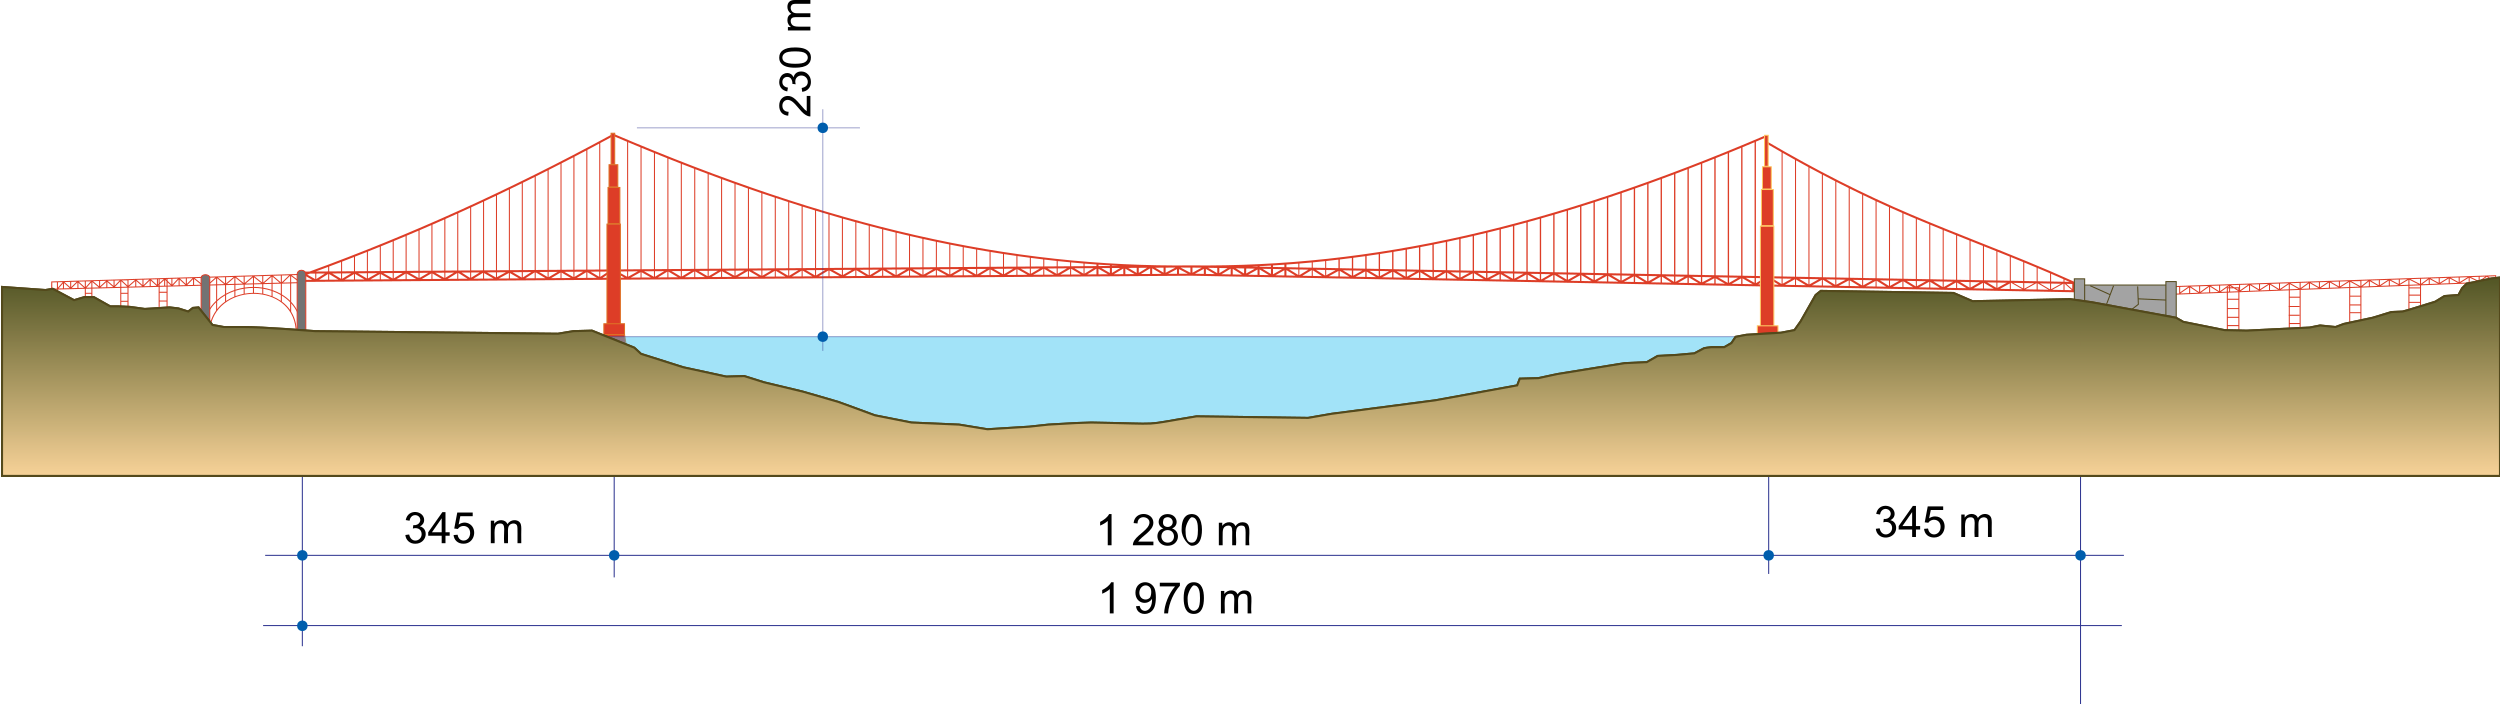 <?xml version="1.0" encoding="iso-8859-1"?>
<!-- Generator: Adobe Illustrator 16.0.3, SVG Export Plug-In . SVG Version: 6.00 Build 0)  -->
<!DOCTYPE svg PUBLIC "-//W3C//DTD SVG 1.0//EN" "http://www.w3.org/TR/2001/REC-SVG-20010904/DTD/svg10.dtd">
<svg version="1.0" id="Warstwa_1" xmlns="http://www.w3.org/2000/svg" xmlns:xlink="http://www.w3.org/1999/xlink" x="0px" y="0px"
	 width="1210.5px" height="340.9px" viewBox="0 0 1210.5 340.9" style="enable-background:new 0 0 1210.5 340.9;"
	 xml:space="preserve">
<g>
	<path style="fill:#DD3D27;" d="M1137.726,135.652l-0.249,0v0.008l-28.799,0.974l-0.451,0.015v0l-57.51,1.945l-0.265,0.009
		l0.381,4.167l27.394-1.041v20.865h6.084v-21.097l23.916-0.909v7.562h-0.084v0.5h0.084v3.75h-0.084v0.5h0.084v8.694h5.75v-21.224
		l23.5-0.894v19.452h5.918v-19.677l22.75-0.864v16.541h6.125v-16.774l36.133-1.374l0.24-0.009v-3.519L1137.726,135.652z
		 M1190.994,134.351l3.831-0.13l-3.831,2.383V134.351z M1181.326,134.678l3.832-0.13l-3.832,2.377V134.678z M1175.992,137.513
		l-3.205,0.122l3.205-2.36V137.513z M1176.492,135.168l4,2.174l-4,0.152V135.168z M1176.91,134.827l3.916-0.133v2.261
		L1176.91,134.827z M1185.66,134.825v2.32l-3.983,0.152L1185.66,134.825z M1186.16,134.82l3.926,2.158l-3.926,0.149V134.82z
		 M1186.615,134.499l3.879-0.131v2.264L1186.615,134.499z M1195.328,134.497v2.182h0.5v-2.232l4.334,2.106v0.041l-8.74,0.333
		L1195.328,134.497z M1196.398,134.168l3.764-0.127v1.957L1196.398,134.168z M1200.662,136.502l3.462-2.473l3.063,2.297
		l-6.525,0.248V136.502z M1200.662,135.887v-1.864l2.74-0.093L1200.662,135.887z M1175.701,134.868l-3.432,2.527v-2.411
		L1175.701,134.868z M1152.322,135.658l3.902-0.132l-3.902,2.563V135.658z M1146.988,138.615l-3.121,0.119l3.121-2.496V138.615z
		 M1147.488,136.156l3.909,2.292l-3.909,0.148V136.156z M1147.886,135.809l3.937-0.133v2.442L1147.886,135.809z M1156.656,135.841
		v2.407l-3.887,0.148L1156.656,135.841z M1157.156,135.809l4.289,2.257l-4.289,0.163V135.809z M1157.606,135.48l3.884-0.131v2.176
		L1157.606,135.48z M1161.99,135.332l3.646-0.124l-3.646,2.18V135.332z M1171.77,139.151h-5.125v-0.782l5.125-0.195V139.151z
		 M1166.645,143.151h5.125v3h-5.125V143.151z M1166.645,142.651v-3h5.125v3H1166.645z M1166.645,137.868v-2.414l4.444,2.245
		L1166.645,137.868z M1171.77,135.001v2.482l-4.605-2.327l1.953-0.066L1171.77,135.001z M1146.675,135.85l-3.28,2.621v-2.51
		L1146.675,135.85z M1142.895,151.151h-4.918v-3.25h4.916v-0.5h-4.916v-3.75h4.916v-0.5h-4.916v-3.692l4.918-0.187V151.151z
		 M1123.318,136.64l3.864-0.131l-3.864,2.585V136.64z M1117.984,139.718l-3.698,0.141l3.698-2.652V139.718z M1118.484,137.15
		l4.201,2.39l-4.201,0.16V137.15z M1118.864,136.79l3.954-0.134v2.384L1118.864,136.79z M1127.652,136.797v2.554l-4.049,0.154
		L1127.652,136.797z M1128.152,136.761l4.177,2.411l-4.177,0.159V136.761z M1128.631,136.46l3.855-0.13v2.356L1128.631,136.46z
		 M1132.986,136.313l4.038-0.137l-4.038,2.529V136.313z M1137.977,138.958v-2.505l4.283,2.342L1137.977,138.958z M1142.895,138.573
		l-4.43-2.422l4.43-0.013V138.573z M1117.649,136.831l-3.673,2.633v-2.509L1117.649,136.831z M1113.477,143.651h-4.75v-3.081
		l4.75-0.18V143.651z M1055.643,138.928l3.987-0.135l-3.987,2.743V138.928z M1065.311,138.602l3.991-0.135l-3.991,2.899V138.602z
		 M1059.977,139.163v2.76l-4.248,0.161L1059.977,139.163z M1060.477,139.155l3.895,2.601l-3.895,0.148V139.155z M1060.778,138.755
		l4.032-0.137v2.83L1060.778,138.755z M1069.645,138.836v2.72l-3.952,0.15L1069.645,138.836z M1070.145,138.803l4.014,2.581
		l-4.014,0.152V138.803z M1070.483,138.427l3.995-0.135v2.704L1070.483,138.427z M1074.979,138.275l3.973-0.134l-3.973,2.829
		V138.275z M1094.314,137.621l3.959-0.134l-3.959,2.538V137.621z M1084.646,137.948l3.933-0.133l-3.933,2.758V137.948z
		 M1084.146,139.095h-2.394l-1.583-0.996l3.977-0.134V139.095z M1083.811,140.39l-1.264-0.795h1.264V140.39z M1080.814,139.095
		h-1.002v-0.63L1080.814,139.095z M1079.313,138.497v0.598h-0.84L1079.313,138.497z M1078.727,141.21v-1.615h0.586v1.593
		L1078.727,141.21z M1083.811,153.401h-5.084v-3.75h5.084V153.401z M1078.727,153.901h5.084v3.5h-5.084V153.901z M1083.811,149.151
		h-5.084v-4h5.084V149.151z M1078.727,144.651v-2.94l5.084-0.193v3.133H1078.727z M1079.813,141.169v-1.574h1.796l2.202,1.386v0.036
		L1079.813,141.169z M1088.98,138.144v2.676l-4.033,0.154L1088.98,138.144z M1089.48,138.058l4.265,2.581l-4.265,0.162V138.058z
		 M1089.967,137.768l3.848-0.13v2.459L1089.967,137.768z M1098.648,137.841v2.612l-4.332,0.165L1098.648,137.841z M1099.148,137.839
		l3.959,2.445l-3.959,0.15V137.839z M1099.465,137.447l4.018-0.136v2.616L1099.465,137.447z M1103.982,137.294l4.061-0.137
		l-4.061,2.748V137.294z M1108.727,140.07v-2.529l4.223,2.369L1108.727,140.07z M1113.477,139.632l-4.471-2.508l4.471-0.146V139.632
		z M1050.999,139.086l4.144-0.14v3.161l-3.854,0.146L1050.999,139.086z M1075.318,141.34l2.908-2.07v1.959L1075.318,141.34z
		 M1078.727,162.095v-4.194h5.084v4.194H1078.727z M1104.387,140.235l3.84-2.599v2.453L1104.387,140.235z M1108.727,152.401v-3.75
		h4.666v-0.5h-4.666v-4h4.75v12.25h-4.75v-3.5h4.666v-0.5H1108.727z M1108.727,161.095v-4.194h4.75v4.194H1108.727z
		 M1133.236,139.138l4.24-2.655v2.494L1133.236,139.138z M1137.977,158.429v-6.778h4.918v6.778H1137.977z M1161.99,138.045v-0.075
		l4.154-2.484v2.4L1161.99,138.045z M1166.645,154.429v-7.778h5.125v7.778H1166.645z M1208.143,136.291l-0.666,0.025l0.191-0.254
		l-2.903-2.177l3.378-0.114V136.291z"/>
	<path style="fill:#DD3D27;" d="M957.974,117.124c-10.628-4.219-21.617-8.582-32.283-13.112
		c-23.306-9.897-46.305-21.557-70.31-35.647l-0.431-0.253l-0.507,0.862l0.432,0.253c2.602,1.527,5.188,3.02,7.768,4.49v60.147
		l-6.245-0.117l-0.252-0.152l-0.241,0.143l-5.687-0.106V68.582c1.745-0.736,3.49-1.472,5.246-2.222l-0.393-0.92
		c-104.202,44.546-190.026,63.985-278.238,63.068v0.004h-0.011v-0.004c-88.213,0.937-174.499-18.718-279.733-63.706l-0.394,0.92
		c2.327,0.995,4.638,1.969,6.947,2.938v61.756l-13,0.09V69.266c1.746-0.937,3.49-1.865,5.239-2.814l0.439-0.239l-0.477-0.878
		l-0.439,0.238c-48.672,26.421-96.306,47.991-145.522,65.915l-3.989,0.028v1.094l-5.35,0.162l-0.005-0.004l-0.004,0.004
		c-5.367,0.161-9.817,0.294-13.559,0.406v0.003c-10.293,0.311-40.17,1.213-50.166,1.515v0.001l-18.334,0.554l-0.01-0.009
		l-0.009,0.01l-13.989,0.423l-0.015-0.013l-0.012,0.014c-0.103,0.003-3.594,0.102-3.379,0.096v0.006l-16.25,0.491
		c-0.03,2.06-0.092,6.252-0.088,5.993h3.337v-2.079l13.001-0.341v5.586h3.667v-5.682l13.499-0.354v10.87h4v-10.975l14.584-0.383
		v12.025h4.333V138.79l2.125-0.056l0.009,0.009l0.009-0.009l17.353-0.456l0.003,0.003l0.004-0.003l3.997-0.105v7.462
		c-2.998,2.813-5.268,6.553-6.245,11.316l0.49,0.101c0.916-4.466,2.996-8.016,5.755-10.726v4.006
		c-2.662,3.688-3.149,7.344-3.212,7.541l0.49,0.1l0.05-0.245c4.293-20.945,39.191-20.724,41.173,1.472l0.022,0.249l0.498-0.045
		c-0.049-0.237-0.108-4.351-2.688-8.522v-3.997c2.621,2.932,4.469,6.825,4.918,11.848l0.498-0.045
		c-0.481-5.385-2.535-9.497-5.416-12.542v-8.926l4.963-0.13l0.096-0.575l326.846-2.278l0.018,0.01l0.017-0.01l103.968-0.725
		l52.024,0.975l0.046,0.028l0.044-0.026l116.859,2.189l0.03,0.018l0.03-0.017c15.178,0.284,243.324,4.559,258.476,4.842v-4.651
		l0.162-0.356l-0.455-0.207C988.985,129.437,973.22,123.177,957.974,117.124z M27.559,141.762H25.23l0.023-1.505l2.306-0.061
		V141.762z M27.559,139.696l-2.249,0.059v-3c0.103-0.003,2.394-0.072,2.249-0.068V139.696z M28.059,136.672l2.301-0.07l-2.301,2.665
		V136.672z M30.476,139.619l-2.108,0.056l2.108-2.442V139.619z M30.976,139.607v-2.575l2.805,2.501L30.976,139.607z M33.976,139.037
		l-2.761-2.461l2.761-0.083V139.037z M34.476,136.478l2.67-0.081l-2.67,2.605V136.478z M37.476,139.436l-2.804,0.074l2.804-2.735
		V139.436z M37.976,139.423v-2.521l2.704,2.451L37.976,139.423z M41.06,139.021l-2.929-2.654l2.929-0.088V139.021z M41.56,136.27
		l2.359-0.007l-2.359,2.663V136.27z M44.227,144.928H41.56v-2.666h2.667V144.928z M44.227,141.762H41.56v-1.933l2.667-0.07V141.762z
		 M44.227,139.259l-2.348,0.062l2.348-2.65V139.259z M44.727,139.245v-2.696l3.095,2.615L44.727,139.245z M47.976,138.639
		l-2.937-2.481l2.937-0.089V138.639z M48.476,136.054l2.882-0.087l-2.882,2.642V136.054z M51.476,139.069l-2.842,0.074l2.842-2.605
		V139.069z M51.976,139.055v-2.538l2.833,2.463L51.976,139.055z M54.976,138.463l-2.896-2.518l2.896-0.087V138.463z M55.476,135.843
		l2.49-0.075l-2.49,2.618V135.843z M58.226,138.891l-2.605,0.068l2.605-2.74V138.891z M58.726,136.168l2.838,2.636l-2.838,0.075
		V136.168z M61.726,149.762h-3v-3.625h3V149.762z M61.726,145.637h-3v-3.375h3V145.637z M61.726,141.762h-3v-2.383l3-0.079V141.762z
		 M61.726,138.272l-2.702-2.51h2.702V138.272z M62.226,135.639l3.126-0.094l-3.126,2.748V135.639z M65.476,138.701l-3.048,0.08
		l3.048-2.68V138.701z M65.976,138.688v-2.655l2.889,2.579L65.976,138.688z M68.976,138.041l-2.823-2.521l2.823-0.085V138.041z
		 M69.476,135.42l2.817-0.085l-2.817,2.75V135.42z M72.476,138.517l-2.803,0.074l2.803-2.737V138.517z M72.976,138.504v-2.676
		l2.843,2.601L72.976,138.504z M75.976,137.895l-2.827-2.586l2.827-0.085V137.895z M76.81,138.404l-0.327,0.008l0.327-0.304V138.404
		z M76.81,137.424l-0.334,0.311v-2.527l0.334-0.01V137.424z M77.31,135.184l1.958-0.048l-1.958,1.823V135.184z M77.31,137.642
		l2.166-2.017v2.708l-2.166,0.057V137.642z M80.643,150.429H77.31v-4.417h3.333V150.429z M80.643,145.512H77.31v-3.75h3.333V145.512
		z M80.643,141.262H77.31v-2.371l3.333-0.087V141.262z M80.643,138.303l-0.667,0.018v-2.761l0.667,0.643V138.303z M80.643,135.509
		l-0.411-0.396l0.411-0.01V135.509z M81.143,138.29v-1.605l1.62,1.563L81.143,138.29z M82.976,137.759l-1.833-1.768v-0.924
		l1.833-0.055V137.759z M118.476,133.939l3.775-0.114l-3.775,3.202V133.939z M113.976,134.45l3.565,2.884l-3.565,0.094V134.45z
		 M109.476,134.211l3.665-0.111l-3.665,3.157V134.211z M105.143,134.714l3.415,2.856l-3.415,0.09V134.714z M83.476,134.997
		l2.683-0.081l-2.683,2.881V134.997z M86.476,138.15l-2.712,0.071l2.712-2.913V138.15z M86.976,138.136v-2.724l2.848,2.649
		L86.976,138.136z M89.976,137.521l-2.833-2.635l2.833-0.086V137.521z M90.476,134.785l2.739-0.083l-2.739,2.782V134.785z
		 M93.476,137.966l-2.846,0.075l2.846-2.891V137.966z M93.976,137.953v-2.89l3.459,2.799L93.976,137.953z M100.451,137.783
		l-2.297,0.06l0.021-0.025l-3.89-3.147l10.019-0.303L100.451,137.783z M104.643,137.673l-3.415,0.089l3.415-3.027V137.673z
		 M108.976,146.047c-1.425,1.019-2.716,2.236-3.833,3.646v-3.837c1.177-1.084,2.466-2.023,3.833-2.825V146.047z M108.976,142.454
		c-1.36,0.774-2.648,1.679-3.833,2.723v-7.017l3.833-0.101V142.454z M108.976,137.268l-3.51-2.936l3.51-0.106V137.268z
		 M113.476,143.587c-1.4,0.565-2.74,1.28-4,2.126v-2.968c1.28-0.709,2.622-1.302,4-1.78V143.587z M113.476,140.44
		c-1.375,0.467-2.717,1.042-4,1.734v-4.127l4-0.105V140.44z M113.476,137.441l-3.555,0.093l3.555-3.063V137.441z M117.976,142.272
		c-1.354,0.264-2.696,0.634-4,1.126v-2.598c1.313-0.427,2.653-0.752,4-0.98V142.272z M117.976,139.315
		c-1.346,0.223-2.686,0.542-4,0.96v-2.347l4-0.105V139.315z M117.976,137.043l-3.68-2.978l3.68-0.111V137.043z M122.476,141.786
		c-1.322,0.022-2.664,0.157-4,0.39v-2.438c1.338-0.202,2.679-0.309,4-0.322V141.786z M122.476,138.917
		c-1.321,0.014-2.661,0.12-4,0.318v-1.425l4-0.105V138.917z M122.476,137.205l-3.546,0.093l3.546-3.008V137.205z M122.976,134.269
		l3.557,2.83l-3.557,0.093V134.269z M126.976,142.131c-1.921-0.322-2.982-0.335-4-0.338v-2.375c1.313,0.01,2.544,0.093,4,0.316
		V142.131z M126.976,139.229c-1.506-0.227-2.709-0.301-4-0.311v-1.226l4-0.105V139.229z M126.976,136.812l-3.79-3.016l3.79-0.115
		V136.812z M136.476,133.395l3.521-0.106l-3.521,3.386V133.395z M131.976,133.969l3.4,2.897l-3.4,0.089V133.969z M127.476,133.667
		l3.723-0.113l-3.723,3.229V133.667z M131.476,143.34c-1.317-0.496-2.662-0.879-4-1.131v-2.39c1.332,0.23,2.676,0.56,4,1.003V143.34
		z M131.476,140.296c-1.326-0.435-2.669-0.759-4-0.984v-1.737l4-0.105V140.296z M131.476,136.969l-3.56,0.093l3.56-3.086V136.969z
		 M135.976,145.675c-1.261-0.868-2.606-1.585-4-2.147v-2.528c1.373,0.492,2.718,1.105,4,1.851V145.675z M135.976,142.265
		c-1.285-0.725-2.631-1.319-4-1.798v-3.011l3.97-0.104l0.03,0.025V142.265z M135.976,136.721l-3.752-3.197l3.752-0.114V136.721z
		 M140.476,150.101c-1.13-1.621-2.494-2.976-4.008-4.089h0.008v-2.865c1.442,0.89,2.792,1.956,4,3.208V150.101z M140.476,145.635
		c-1.218-1.198-2.568-2.218-4-3.074v-5.192l0.033-0.031l3.967-0.104V145.635z M140.476,136.733l-3.433,0.09l3.433-3.301V136.733z
		 M140.976,136.719v-3.001l3.888,2.899L140.976,136.719z M145.893,134.322l-0.362,2.169l-4.343-3.239l4.705-0.142V134.322z
		 M146.893,135.509v-2.447l0.197,0.111l0.128,0.354l0.306-0.11l3.662,2.062L146.893,135.509z M152.643,135.152l-3.885-2.188
		c0.435-0.159,0.87-0.318,1.304-0.478l2.581-0.018V135.152z M153.143,132.465l4.21-0.029l-4.21,2.679V132.465z M158.893,135.425
		l-4.424,0.031l4.424-2.815V135.425z M158.893,131.425l-5.75,0.04v-0.108c1.918-0.705,3.836-1.412,5.75-2.128V131.425z
		 M159.393,135.422v-2.721l4.461,2.689L159.393,135.422z M165.143,134.999l-4.294-2.588l4.294-0.03V134.999z M165.143,131.381
		l-5.75,0.04v-2.382c1.918-0.719,3.836-1.441,5.75-2.172V131.381z M165.643,132.378l4.399-0.031l-4.399,2.651V132.378z
		 M171.393,135.338l-4.426,0.031l4.426-2.667V135.338z M171.393,131.338l-5.75,0.04v-4.699c1.919-0.734,3.834-1.481,5.75-2.227
		V131.338z M171.893,135.334v-2.715l4.564,2.683L171.893,135.334z M177.643,134.84l-4.279-2.516l4.279-0.03V134.84z
		 M177.643,131.294l-5.75,0.04v-7.078c1.918-0.748,3.835-1.498,5.75-2.257V131.294z M178.143,132.291l4.525-0.032l-4.525,2.588
		V132.291z M183.893,135.251l-4.495,0.031l4.495-2.571V135.251z M183.893,131.251l-5.75,0.04V121.8
		c1.918-0.762,3.835-1.526,5.75-2.301V131.251z M184.393,135.247v-2.537l4.381,2.506L184.393,135.247z M190.143,134.847l-4.56-2.608
		l4.56-0.032V134.847z M190.143,131.207l-5.75,0.04v-11.948c1.919-0.777,3.834-1.569,5.75-2.358V131.207z M190.643,132.204
		l4.336-0.03l-4.336,2.654V132.204z M196.393,135.164l-4.434,0.031l4.434-2.714V135.164z M196.393,131.163l-5.75,0.04v-14.469
		c1.917-0.791,3.835-1.585,5.75-2.389V131.163z M196.893,135.16v-2.701l4.681,2.668L196.893,135.16z M202.643,134.586l-4.274-2.436
		l4.274-0.03V134.586z M202.643,131.12l-5.75,0.04v-17.026c1.917-0.806,3.835-1.612,5.75-2.431V131.12z M203.143,132.116
		l4.251-0.029l-4.251,2.491V132.116z M208.893,135.076l-4.678,0.033l4.678-2.741V135.076z M208.893,131.076l-5.75,0.04v-19.625
		c1.918-0.821,3.834-1.658,5.75-2.492V131.076z M209.393,135.073v-2.635l4.488,2.604L209.393,135.073z M215.143,134.617
		l-4.403-2.554l4.403-0.031V134.617z M215.143,131.032l-5.75,0.041v-22.291c1.917-0.835,3.834-1.675,5.75-2.524V131.032z
		 M215.643,132.03l4.159-0.029l-4.159,2.528V132.03z M221.393,134.99l-4.636,0.032l4.636-2.818V134.99z M221.393,130.989l-5.75,0.04
		v-24.994c1.917-0.85,3.834-1.699,5.75-2.563V130.989z M221.893,134.986v-2.848l4.479,2.817L221.893,134.986z M227.643,134.573
		l-4.131-2.598l4.131-0.029V134.573z M227.643,130.946l-5.704,0.04l-0.046-0.029V103.25c1.917-0.865,3.833-1.749,5.75-2.627V130.946
		z M228.143,131.942l4.121-0.029l-4.121,2.514V131.942z M233.893,134.903l-4.662,0.032l4.662-2.844V134.903z M233.893,130.902
		l-5.75,0.041v-30.549c1.917-0.88,3.833-1.767,5.75-2.66V130.902z M234.393,134.899v-2.677l4.594,2.645L234.393,134.899z
		 M240.143,134.379l-4.325-2.49l4.325-0.03V134.379z M240.143,130.859l-5.75,0.04V97.499c1.917-0.895,3.833-1.786,5.75-2.695
		V130.859z M240.643,131.855l4.34-0.03l-4.34,2.359V131.855z M246.393,134.815l-4.879,0.034l4.879-2.652V134.815z M246.393,130.815
		l-5.75,0.041V94.568c1.917-0.91,3.833-1.838,5.75-2.762V130.815z M246.893,134.812v-2.598l4.425,2.567L246.893,134.812z
		 M252.643,134.393l-4.467-2.59l4.467-0.031V134.393z M252.643,130.771l-5.75,0.04V91.566c1.916-0.924,3.833-1.857,5.75-2.796
		V130.771z M253.143,131.768l4.099-0.029l-4.099,2.624V131.768z M258.893,134.728l-4.515,0.032l4.515-2.89V134.728z
		 M258.893,130.682l-0.072,0.046l-5.678,0.04V88.524c1.917-0.94,3.833-1.874,5.75-2.828V130.682z M259.393,134.724v-2.873
		l4.702,2.84L259.393,134.724z M265.143,134.156l-4.046-2.444l4.046-0.028V134.156z M265.143,130.684l-5.683,0.04l-0.067-0.041
		V85.445c1.916-0.954,3.833-1.925,5.75-2.894V130.684z M265.643,131.681l4.337-0.03l-4.337,2.584V131.681z M271.393,134.641
		l-4.531,0.032l4.531-2.701V134.641z M271.393,130.641l-5.75,0.04V82.3c1.916-0.969,3.833-1.947,5.75-2.931V130.641z
		 M271.893,134.637v-2.67l4.504,2.639L271.893,134.637z M277.643,134.177l-4.352-2.55l4.352-0.03V134.177z M277.643,130.597
		l-5.75,0.04V79.112c1.916-0.984,3.832-1.964,5.75-2.963V130.597z M278.143,131.594l4.187-0.029l-4.187,2.529V131.594z
		 M283.893,134.554l-4.632,0.032l4.632-2.797V134.554z M283.893,130.554l-5.75,0.04V75.886c1.915-0.999,3.833-2.011,5.75-3.024
		V130.554z M284.393,134.551v-2.766l4.602,2.734L284.393,134.551z M290.143,134.037l-4.204-2.498l4.204-0.029V134.037z
		 M290.143,130.51l-5.75,0.04V72.599c1.915-1.013,3.833-2.037,5.75-3.064V130.51z M290.643,131.507l3.873-0.027l-3.873,2.596
		V131.507z M291.809,134.499l4.298-2.882h1.157l5.09,2.809L291.809,134.499z M303.643,133.994l-4.614-2.546l4.614-0.032V133.994z
		 M304.143,131.413l4.706-0.033l-4.706,2.613V131.413z M310.143,134.371l-4.68,0.033l4.68-2.599V134.371z M310.143,130.371l-6,0.042
		V68.872c2.008,0.843,4.005,1.669,6,2.493V130.371z M310.643,134.367v-2.56l4.516,2.529L310.643,134.367z M316.643,134.02
		l-4.754-2.662l4.754-0.033V134.02z M316.643,130.325l-6,0.042V71.573c2.006,0.828,4.007,1.646,6,2.455V130.325z M317.143,131.322
		l4.447-0.031l-4.447,2.705V131.322z M323.14,134.281l-4.592,0.032l4.593-2.793L323.14,134.281z M323.141,130.281l-5.998,0.042
		V74.23c2.005,0.813,4.009,1.624,6.002,2.417L323.141,130.281z M323.64,134.277l0-2.771l4.607,2.739L323.64,134.277z
		 M329.643,133.91l-4.449-2.645l4.449-0.031V133.91z M329.643,130.235l-6.002,0.042l0.004-53.432
		c2.005,0.798,4.006,1.591,5.998,2.369V130.235z M330.143,131.231l4.445-0.031l-4.445,2.703V131.231z M336.143,134.19l-4.599,0.032
		l4.599-2.797V134.19z M336.143,130.19l-6,0.042V79.412c2.009,0.784,4.004,1.548,6,2.313V130.19z M336.643,134.186v-2.773
		l4.683,2.74L336.643,134.186z M342.643,133.766l-4.427-2.591l4.427-0.031V133.766z M342.643,130.144l-6,0.042V81.917
		c2.007,0.768,4.005,1.521,6,2.27V130.144z M343.143,131.141l4.446-0.031l-4.446,2.65V131.141z M349.143,134.099l-4.67,0.033
		l4.67-2.784V134.099z M349.143,130.099l-6,0.042V84.374c2.006,0.751,4.007,1.494,6,2.226V130.099z M349.643,134.095v-2.767
		l4.901,2.733L349.643,134.095z M355.643,133.529l-4.384-2.445l4.384-0.031V133.529z M355.643,130.053l-6,0.042V86.782
		c2.004,0.734,4.008,1.466,6,2.18V130.053z M356.143,131.05l4.354-0.03l-4.354,2.501V131.05z M362.143,134.009l-4.9,0.034l4.9-2.816
		V134.009z M362.143,130.009l-6,0.042V89.14c2.005,0.718,4.007,1.43,6,2.127V130.009z M362.643,134.005v-2.778l4.765,2.745
		L362.643,134.005z M368.643,133.53l-4.402-2.536l4.402-0.031V133.53z M368.643,129.963l-6,0.042V91.444
		c2.008,0.702,4.004,1.383,6,2.064V129.963z M369.143,130.96l4.396-0.031l-4.396,2.593V130.96z M375.143,133.918l-4.759,0.033
		l4.759-2.807V133.918z M375.143,129.918l-6,0.042V93.68c2.009,0.685,4.002,1.339,6,2.003V129.918z M375.643,133.914v-2.77
		l4.642,2.738L375.643,133.914z M381.643,133.522l-4.44-2.619l4.44-0.031V133.522z M381.643,129.872l-6,0.042V95.849
		c2.005,0.665,4.006,1.321,6,1.965V129.872z M382.143,130.869l4.383-0.031l-4.383,2.673V130.869z M388.143,133.827l-4.649,0.032
		l4.649-2.836V133.827z M388.143,129.827l-6,0.042V97.974c2.003,0.646,4.008,1.295,6,1.92V129.827z M388.643,133.823v-2.811
		l4.722,2.778L388.643,133.823z M394.643,133.383l-4.368-2.57l4.368-0.03V133.383z M394.643,129.782l-6,0.042v-29.77
		c2.008,0.628,4.002,1.229,6,1.836V129.782z M395.143,130.779l4.39-0.031l-4.39,2.629V130.779z M401.143,133.737l-4.709,0.033
		l4.709-2.821V133.737z M401.143,129.737l-6,0.042v-27.735c2.005,0.608,4.005,1.206,6,1.793V129.737z M401.643,133.733v-2.768
		l4.907,2.734L401.643,133.733z M407.643,133.163l-4.381-2.441l4.381-0.03V133.163z M407.643,129.691l-6,0.042v-25.75
		c2.002,0.588,4.008,1.184,6,1.751V129.691z M408.143,130.688l4.307-0.03l-4.307,2.495V130.688z M414.143,133.646l-4.916,0.034
		l4.916-2.848V133.646z M414.143,129.646l-6,0.042v-23.811c2.005,0.569,4.004,1.124,6,1.671V129.646z M414.643,133.643v-2.801
		l4.625,2.769L414.643,133.643z M420.643,133.268l-4.405-2.636l4.405-0.031V133.268z M420.643,129.601l-6,0.042v-21.956
		c2.005,0.549,4.004,1.085,6,1.613V129.601z M421.143,130.597l4.442-0.031l-4.442,2.697V130.597z M427.143,133.555l-4.606,0.032
		l4.606-2.797V133.555z M427.143,129.556l-6,0.042v-20.166c2.004,0.528,4.004,1.047,6,1.553V129.556z M427.643,133.552v-2.769
		l4.625,2.737L427.643,133.552z M433.643,133.172l-4.445-2.63l4.445-0.031V133.172z M433.643,129.51l-6,0.042v-18.441
		c2.004,0.507,4.005,1.008,6,1.493V129.51z M434.143,130.507l4.697-0.033l-4.697,2.706V130.507z M440.143,133.465l-4.547,0.032
		l4.547-2.62V133.465z M440.143,129.465l-6,0.042v-16.784c2.003,0.486,4.005,0.968,6,1.432V129.465z M440.643,133.462v-2.597
		l4.658,2.564L440.643,133.462z M446.643,133.026l-4.676-2.574l4.676-0.033V133.026z M446.643,129.42l-6,0.042v-15.193
		c2.004,0.464,4.004,0.92,6,1.362V129.42z M447.143,130.416l4.653-0.033l-4.653,2.635V130.416z M453.143,133.374l-4.656,0.033
		l4.656-2.637V133.374z M453.143,129.374l-6,0.042v-13.671c2.005,0.443,4.003,0.867,6,1.288V129.374z M453.643,133.371v-2.612
		l4.734,2.579L453.643,133.371z M459.643,132.888l-4.641-2.527l4.641-0.032V132.888z M459.643,129.329l-6,0.042V117.14
		c2.004,0.42,4.003,0.825,6,1.224V129.329z M460.143,130.326l4.451-0.031l-4.451,2.577V130.326z M466.143,133.284l-4.774,0.033
		l4.774-2.765V133.284z M466.143,129.283l-6,0.042v-10.861c2.004,0.398,4.003,0.783,6,1.159V129.283z M466.643,133.281v-2.655
		l4.531,2.624L466.643,133.281z M472.643,132.943l-4.617-2.672l4.617-0.032V132.943z M472.643,129.239l-6,0.042v-9.563
		c2.003,0.375,4.003,0.739,6,1.092V129.239z M621.893,129.355l-5.5-0.103v-0.725c1.833-0.11,3.666-0.23,5.5-0.359V129.355z
		 M609.893,128.878c1.833-0.089,3.666-0.187,5.5-0.294v0.649l-5.5-0.103V128.878z M615.393,130.234v2.417l-4.09-2.493
		L615.393,130.234z M616.393,130.252l4.35,0.082l-4.35,2.492V130.252z M608.893,128.924v0.188l-2.878-0.054
		C606.974,129.018,607.934,128.969,608.893,128.924z M603.427,130.01l4.155,0.078l-4.21,2.343L603.427,130.01z M602.427,129.99
		l-0.056,2.437l-4.021-2.513L602.427,129.99z M590.393,129.765l3.989,0.075l-3.989,2.423V129.765z M589.393,129.746v2.532
		l-4.466-2.616L589.393,129.746z M577.393,129.581c1.227,0.007,2.693,0.015,4.48,0.025l-4.48,2.452V129.581z M571.686,129.549
		c0.247,0.001,1.292,0.007,4.707,0.026v2.496l-4.778-2.523c0.074,0,0.117,0,0.141,0.001
		C571.736,129.549,571.71,129.549,571.686,129.549z M569.138,129.566l-4.745,2.505v-2.472L569.138,129.566z M563.393,129.606v2.416
		l-4.019-2.388L563.393,129.606z M551.393,129.69l4.029-0.028l-4.029,2.471V129.69z M550.393,129.697v2.457l-4.142-2.428
		L550.393,129.697z M531.893,128.147c1.834,0.13,3.667,0.245,5.5,0.356v0.284l-5.5,0.038V128.147z M537.393,129.787v2.397
		l-4.079-2.369L537.393,129.787z M538.393,129.78l4.016-0.028l-4.016,2.417V129.78z M538.393,128.78v-0.216
		c1.062,0.063,2.124,0.138,3.186,0.194L538.393,128.78z M525.143,127.635c1.918,0.159,3.834,0.296,5.75,0.436v0.761l-5.75,0.04
		V127.635z M473.143,130.235l4.518-0.032l-4.518,2.727V130.235z M479.143,133.193l-4.552,0.032l4.552-2.749V133.193z
		 M479.143,129.193l-6,0.042v-8.336c2.003,0.353,4.003,0.695,6,1.026V129.193z M479.643,133.19v-2.726l4.658,2.694L479.643,133.19z
		 M485.643,132.779l-4.495-2.6l4.495-0.031V132.779z M485.643,129.148l-6,0.042v-7.184c2.002,0.33,4.003,0.651,6,0.958V129.148z
		 M486.143,130.144l4.423-0.031l-4.423,2.654V130.144z M492.143,133.103l-4.669,0.032l4.669-2.801V133.103z M492.143,129.103
		l-6,0.042v-6.105c2.003,0.307,4.002,0.597,6,0.881V129.103z M492.643,133.099v-2.783l4.875,2.749L492.643,133.099z
		 M498.643,132.551l-4.368-2.463l4.368-0.03V132.551z M498.643,129.057l-6,0.042v-5.105c2.002,0.284,4.002,0.551,6,0.813V129.057z
		 M499.143,130.054l4.338-0.03l-4.338,2.519V130.054z M505.143,133.012l-4.875,0.034l4.875-2.832V133.012z M505.143,129.012
		l-6,0.042v-4.18c2.002,0.26,4.002,0.506,6,0.744V129.012z M505.643,133.009v-2.788l4.653,2.755L505.643,133.009z M511.643,132.612
		l-4.415-2.615l4.415-0.031V132.612z M511.643,128.967l-6,0.042v-3.33c2.002,0.237,4.001,0.459,6,0.674V128.967z M512.143,129.963
		l4.462-0.031l-4.462,2.61V129.963z M518.143,132.922l-4.725,0.033l4.725-2.763V132.922z M518.143,128.922l-6,0.042v-2.556
		c2.001,0.213,4.001,0.413,6,0.604V128.922z M518.643,132.918v-2.797l4.667,2.765L518.643,132.918z M524.643,132.512l-4.4-2.605
		l4.4-0.03V132.512z M524.643,128.876l-6,0.042v-1.858c2.001,0.189,4.001,0.366,6,0.533V128.876z M525.143,129.872l4.272-0.029
		l-4.272,2.654V129.872z M530.893,130.102v2.73l-4.444,0.031L530.893,130.102z M531.893,132.825v-2.679l4.557,2.647L531.893,132.825
		z M543.893,130.026v2.716l-4.565,0.032L543.893,130.026z M544.893,132.735v-2.647l4.462,2.616L544.893,132.735z M556.893,129.932
		v2.719l-4.484,0.031L556.893,129.932z M557.893,132.644v-2.727l4.537,2.695L557.893,132.644z M569.893,130.298v2.263l-4.343,0.03
		L569.893,130.298z M570.893,132.553v-2.255l4.216,2.226L570.893,132.553z M582.893,130.188v2.437l-4.306-0.081L582.893,130.188z
		 M583.893,132.643v-2.427l4.281,2.507L583.893,132.643z M595.893,130.092v2.776l-4.435-0.083L595.893,130.092z M596.893,132.887
		v-2.704l4.46,2.788L596.893,132.887z M608.893,130.502v2.61l-4.536-0.085L608.893,130.502z M609.893,133.13v-2.661l4.506,2.746
		L609.893,133.13z M621.893,130.827v2.528l-4.273-0.08L621.893,130.827z M622.893,133.374v-2.589l4.339,2.67L622.893,133.374z
		 M628.643,133.15l-4.472-2.752l4.472,0.084V133.15z M628.643,129.482l-5.75-0.108v-1.272c1.916-0.138,3.833-0.285,5.75-0.442
		V129.482z M687.718,119.649c1.947-0.366,3.897-0.741,5.852-1.128l0.044,12.178l-5.896-0.11V119.649z M629.143,130.491l4.371,0.082
		l-4.371,2.657V130.491z M635.143,133.603l-4.55-0.085l4.55-2.765V133.603z M635.143,129.583l-0.033,0.02l-5.967-0.112v-1.875
		c1.999-0.166,3.999-0.339,6-0.527V129.583z M635.643,133.613v-2.767l4.473,2.851L635.643,133.613z M641.643,133.484l-4.46-2.842
		l4.46,0.083V133.484z M641.643,129.725l-6-0.112v-2.571c1.999-0.189,3.999-0.395,6-0.607V129.725z M648.067,133.845l-4.663-0.087
		l4.663-2.548V133.845z M642.143,133.308v-2.573l4.555,0.085L642.143,133.308z M648.067,129.845l-5.925-0.111v-3.334h-0.16
		c2.026-0.216,4.055-0.443,6.085-0.682V129.845z M648.718,133.858v-2.689l4.642,2.776L648.718,133.858z M654.567,133.502
		l-4.375-2.616l4.375,0.082V133.502z M654.567,129.968l-5.85-0.11v-4.217c1.948-0.231,3.897-0.471,5.85-0.723V129.968z
		 M655.218,130.98l4.374,0.082l-4.374,2.397V130.98z M661.067,134.089L656.311,134l4.757-2.607V134.089z M661.067,130.089
		l-5.85-0.109v-5.149c1.948-0.254,3.897-0.516,5.85-0.791V130.089z M661.718,134.101v-2.612l4.554,2.697L661.718,134.101z
		 M667.567,133.792l-4.5-2.665l4.5,0.084V133.792z M667.567,130.211l-5.85-0.11v-6.156c1.948-0.277,3.897-0.562,5.85-0.859V130.211z
		 M668.218,131.223l4.379,0.082l-4.379,2.374V131.223z M674.067,134.333l-4.792-0.09l4.792-2.598V134.333z M674.067,130.333
		l-5.85-0.11v-7.24c1.947-0.299,3.897-0.607,5.85-0.927V130.333z M674.718,134.345v-2.735l4.68,2.823L674.718,134.345z
		 M680.567,133.97l-4.303-2.596l4.303,0.081V133.97z M680.567,130.454l-5.85-0.11v-8.398c1.947-0.322,3.897-0.652,5.85-0.995
		V130.454z M681.218,131.467l4.341,0.082l-4.341,2.445V131.467z M687.067,134.576l-4.691-0.088l4.691-2.642V134.576z
		 M687.067,130.576l-5.85-0.11v-9.632c1.947-0.344,3.896-0.697,5.85-1.062V130.576z M687.718,134.589v-2.784l4.632,2.871
		L687.718,134.589z M689.314,131.618l4.303,0.081l0.01,2.591L689.314,131.618z M694.268,131.711l4.155,0.078l-4.146,2.514
		L694.268,131.711z M700.067,134.82l-4.574-0.086l4.574-2.773V134.82z M700.067,130.791l-0.045,0.027l-5.759-0.108l-0.044-12.322
		c1.946-0.388,3.895-0.785,5.848-1.194V130.791z M700.718,134.832v-2.858l4.696,2.946L700.718,134.832z M706.567,134.463
		l-4.142-2.599l4.142,0.078V134.463z M706.567,130.942l-5.785-0.108l-0.064-0.041v-13.736c1.946-0.41,3.896-0.829,5.85-1.259
		V130.942z M707.218,131.954l4.347,0.082l-4.347,2.334V131.954z M713.067,135.063l-4.858-0.091l4.858-2.609V135.063z
		 M713.067,131.063l-5.85-0.11v-15.301c1.946-0.431,3.896-0.872,5.85-1.324V131.063z M713.718,135.075v-2.812l4.725,2.9
		L713.718,135.075z M719.567,134.681l-4.193-2.574l4.193,0.079V134.681z M719.567,131.185l-5.85-0.109v-16.899
		c1.946-0.453,3.896-0.914,5.85-1.387V131.185z M720.218,132.198l4.541,0.085l-4.541,2.379V132.198z M726.067,135.307l-4.757-0.089
		l4.757-2.492V135.307z M726.067,131.307l-5.85-0.11V112.63c1.946-0.474,3.896-0.956,5.85-1.45V131.307z M726.718,135.319v-2.56
		l4.54,2.645L726.718,135.319z M732.567,135.01l-4.578-2.667l4.578,0.086V135.01z M732.567,131.428l-5.85-0.109v-20.306
		c1.946-0.494,3.896-0.997,5.85-1.511V131.428z M733.218,132.441l4.442,0.083l-4.442,2.435V132.441z M739.067,135.551l-4.688-0.088
		l4.688-2.57V135.551z M739.067,131.551l-5.85-0.11v-22.112c1.945-0.515,3.896-1.038,5.85-1.572V131.551z M739.718,135.563v-2.568
		l4.418,2.65L739.718,135.563z M745.567,135.338l-4.586-2.752l4.586,0.086V135.338z M745.567,131.672l-5.85-0.109v-23.986
		c1.945-0.534,3.895-1.077,5.85-1.632V131.672z M746.218,132.684l4.524,0.085l-4.524,2.585V132.684z M752.067,135.794l-4.456-0.083
		l4.456-2.547V135.794z M752.067,131.794l-5.85-0.11v-25.926c1.945-0.554,3.895-1.116,5.85-1.691V131.794z M752.718,135.806V133.1
		l4.766,2.796L752.718,135.806z M758.567,135.372l-4.326-2.538l4.326,0.081V135.372z M758.567,131.916l-5.85-0.11v-27.932
		c1.945-0.574,3.895-1.155,5.85-1.749V131.916z M759.218,132.928l4.356,0.082l-4.356,2.448V132.928z M765.067,136.037l-4.684-0.087
		l4.684-2.632V136.037z M765.067,132.037l-5.85-0.109v-30.002c1.945-0.593,3.895-1.192,5.85-1.805V132.037z M765.718,136.05v-2.854
		l4.894,2.945L765.718,136.05z M771.567,135.55l-4.098-2.467l4.098,0.077V135.55z M771.567,132.159l-5.813-0.109l-0.037-0.022
		V99.915c1.945-0.611,3.894-1.229,5.85-1.86V132.159z M772.218,133.172l4.331,0.081l-4.331,2.397V133.172z M778.067,136.281
		l-4.765-0.089l4.765-2.636V136.281z M778.067,132.281l-5.85-0.109v-34.33c1.945-0.63,3.894-1.265,5.85-1.915V132.281z
		 M778.718,136.293v-2.722l4.842,2.813L778.718,136.293z M784.567,135.813l-4.287-2.491l4.287,0.08V135.813z M784.567,132.403
		l-5.85-0.109V95.709c1.945-0.647,3.894-1.3,5.85-1.967V132.403z M785.218,133.415l4.343,0.082l-4.343,2.403V133.415z
		 M791.067,136.525l-4.753-0.089l4.753-2.63V136.525z M791.067,132.525l-5.85-0.109V93.516c1.944-0.665,3.894-1.338,5.85-2.022
		V132.525z M791.718,136.537v-2.698l4.55,2.783L791.718,136.537z M797.567,136.244l-4.382-2.68l4.382,0.082V136.244z
		 M797.567,132.646l-5.85-0.11V91.266c1.944-0.682,3.895-1.375,5.85-2.077V132.646z M798.218,133.659l4.262,0.08l-4.262,2.453
		V133.659z M804.067,136.768l-4.694-0.088l4.694-2.701V136.768z M804.067,132.768l-5.85-0.109v-43.7
		c1.943-0.699,3.896-1.412,5.85-2.13V132.768z M804.718,136.781v-2.842l4.603,2.928L804.718,136.781z M810.567,136.475l-4.187-2.663
		l4.187,0.078V136.475z M810.567,132.89l-5.807-0.109l-0.043-0.027V86.592c1.943-0.715,3.895-1.444,5.85-2.178V132.89z
		 M811.218,133.902l4.462,0.083l-4.462,2.529V133.902z M817.067,137.012l-4.548-0.085l4.548-2.578V137.012z M817.067,133.012
		l-5.85-0.11V84.171c1.943-0.731,3.895-1.476,5.85-2.226V133.012z M817.718,137.024v-2.728l4.678,2.815L817.718,137.024z
		 M823.567,136.65l-4.313-2.597l4.313,0.081V136.65z M823.567,133.134l-5.85-0.109V81.698c1.943-0.747,3.895-1.506,5.85-2.271
		V133.134z M824.218,134.146l4.648,0.087l-4.648,2.458V134.146z M830.067,137.255l-4.613-0.086l4.613-2.439V137.255z
		 M830.067,133.256l-5.85-0.11V79.172c1.943-0.762,3.894-1.535,5.85-2.316V133.256z M830.718,137.268v-2.512l4.509,2.596
		L830.718,137.268z M836.567,136.97l-4.653-2.68l4.653,0.087V136.97z M836.567,133.377l-5.85-0.109V76.596
		c1.943-0.777,3.894-1.563,5.85-2.359V133.377z M837.218,134.389l4.358,0.082l-4.358,2.501V134.389z M843.067,137.499l-4.608-0.086
		l4.608-2.645V137.499z M843.067,133.499l-5.85-0.109V73.972c1.944-0.792,3.894-1.592,5.85-2.402V133.499z M843.718,137.511v-2.743
		l4.945,2.836L843.718,137.511z M849.567,136.969l-4.234-2.428l4.234,0.08V136.969z M849.567,133.621l-5.85-0.11v-62.21
		c1.944-0.807,3.893-1.619,5.85-2.443V133.621z M850.218,134.633l4.048,0.076l-4.048,2.396V134.633z M851.255,137.653l4.885-2.891
		l5.099,3.078L851.255,137.653z M862.643,137.52l-4.536-2.739l4.536,0.085V137.52z M999.643,135.408
		c0.798,0.354,1.595,0.711,2.389,1.068l-2.389-0.044V135.408z M863.143,134.875l4.339,0.082l-4.339,2.438V134.875z M869.143,137.988
		l-4.852-0.091l4.852-2.726V137.988z M869.143,133.988l-6-0.113V74.004c2.006,1.142,4.006,2.266,6,3.375V133.988z M869.643,137.997
		v-2.735l4.705,2.823L869.643,137.997z M875.643,137.696l-4.45-2.67l4.45,0.083V137.696z M875.643,134.109l-6-0.113V77.655
		c2.005,1.112,4.005,2.208,6,3.287V134.109z M876.143,135.118l4.472,0.084l-4.472,2.512V135.118z M882.143,138.231l-4.719-0.088
		l4.719-2.652V138.231z M882.143,134.231l-6-0.112V81.213c2.004,1.082,4.004,2.15,6,3.2V134.231z M882.643,138.24v-2.797
		l4.699,2.885L882.643,138.24z M888.643,137.953l-4.368-2.683l4.368,0.082V137.953z M888.643,134.353l-6-0.112V84.674
		c2.003,1.052,4.003,2.086,6,3.107V134.353z M889.143,135.362l4.512,0.084l-4.512,2.404V135.362z M895.143,138.474l-4.873-0.091
		l4.873-2.596V138.474z M895.143,134.475l-6-0.113V88.037c2.002,1.021,4.002,2.029,6,3.019V134.475z M895.643,138.484v-2.73
		l4.636,2.817L895.643,138.484z M901.643,138.23l-4.471-2.718l4.471,0.084V138.23z M901.643,94.235v40.362l-6-0.113V91.302
		c2.008,0.993,4.015,1.969,6.02,2.933H901.643z M902.143,135.606l4.525,0.085l-4.525,2.495V135.606z M908.143,138.718l-4.733-0.088
		l4.733-2.61V138.718z M908.143,134.718l-6-0.112v-40.14c2.001,0.958,4.001,1.906,6,2.835V134.718z M908.643,138.728v-2.819
		l4.658,2.906L908.643,138.728z M914.643,138.473l-4.352-2.714l4.352,0.082V138.473z M914.643,134.84l-6-0.113V97.531
		c2,0.927,4,1.839,6,2.738V134.84z M915.143,135.849l4.49,0.084l-4.49,2.5V135.849z M921.143,138.962l-4.734-0.089l4.734-2.635
		V138.962z M921.143,134.962l-6-0.112v-34.355c1.999,0.896,3.998,1.783,6,2.652V134.962z M921.643,138.971v-2.777l4.667,2.865
		L921.643,138.971z M927.643,138.703l-4.401-2.702l4.401,0.082V138.703z M927.643,135.083l-6-0.112v-31.609
		c1.219,0.528,2.438,1.054,3.657,1.572c0.776,0.33,1.563,0.652,2.343,0.98V135.083z M928.143,136.093l4.369,0.082l-4.369,2.414
		V136.093z M934.143,139.205l-4.884-0.092l4.884-2.697V139.205z M934.143,135.205l-6-0.112v-28.97c1.995,0.838,3.991,1.674,6,2.501
		V135.205z M934.643,139.215v-2.697l4.565,2.782L934.643,139.215z M940.643,139.004l-4.53-2.761l4.53,0.085V139.004z
		 M940.644,135.327l-6.001-0.113v-26.387c1.999,0.821,4.001,1.638,6.004,2.449L940.644,135.327z M941.143,136.337l4.539,0.085
		l-4.539,2.601V136.337z M947.143,139.449l-4.583-0.086l4.583-2.625V139.449z M947.143,135.449l-5.999-0.113l0.003-23.857
		c2.002,0.809,3.999,1.608,5.996,2.407V135.449z M947.643,139.458v-2.631l4.48,2.715L947.643,139.458z M953.643,139.294l-4.638-2.81
		l4.638,0.087V139.294z M953.643,135.571l-6-0.112v-21.372c2.01,0.803,4.005,1.6,6,2.392V135.571z M954.143,136.58l4.502,0.084
		l-4.502,2.572V136.58z M960.143,139.693l-4.63-0.087l4.63-2.645V139.693z M960.143,135.693l-6-0.112v-18.903
		c1.153,0.458,2.316,0.922,3.462,1.376c0.843,0.334,1.692,0.672,2.538,1.008V135.693z M960.643,139.702v-2.729l4.727,2.818
		L960.643,139.702z M966.643,139.385l-4.453-2.655l4.453,0.083V139.385z M966.643,135.814l-6-0.112V119.26
		c1.994,0.792,3.994,1.589,6,2.39V135.814z M967.143,136.823l4.57,0.086l-4.57,2.5V136.823z M973.143,139.936l-4.717-0.088
		l4.717-2.581V139.936z M973.143,135.936l-6-0.112V121.85c1.997,0.798,3.996,1.601,6,2.409V135.936z M973.643,139.945v-2.952
		l0.084-0.046l0.099,0.002l5.423,3.101L973.643,139.945z M979.643,139.7l-4.777-2.732l4.777,0.089V139.7z M979.643,136.057l-6-0.112
		V124.46c1.999,0.808,4,1.621,6,2.44V136.057z M980.143,137.067l4.785,0.09l-4.785,2.645V137.067z M986.143,140.179l-5.465-0.103
		l5.252-2.901l0.213,0.004V140.179z M986.143,136.179l-6-0.113v-8.962c2.002,0.822,4.003,1.649,6,2.485V136.179z M986.643,140.189
		v-3l0.041,0.001l5.256,3.098L986.643,140.189z M992.643,140.123l-4.941-2.914l4.941,0.093V140.123z M992.643,136.301l-6-0.112
		v-6.39c2.005,0.84,4.005,1.69,6,2.546V136.301z M993.143,137.311l4.805,0.09l-4.805,2.643V137.311z M999.143,140.423l-5.466-0.103
		l5.274-2.901l0.191,0.003V140.423z M999.143,136.423l-6-0.113v-3.748c2.008,0.865,4.008,1.739,6,2.622V136.423z M999.643,140.432
		v-3l0.121,0.002l3.456,3.064L999.643,140.432z M1003.393,139.984l-2.857-2.535l2.857,0.054V139.984z"/>
</g>
<path style="fill:none;stroke:#DD3E27;stroke-width:0.65;" d="M836.893,73.571"/>
<path style="fill:none;stroke:#DD3E27;stroke-width:0.65;" d="M843.393,70.9"/>
<path style="fill:none;stroke:#DD3E27;stroke-width:0.65;" d="M849.893,68.182"/>
<line style="fill:none;stroke:#3D489E;stroke-width:0.5;" x1="101.393" y1="135.345" x2="101.393" y2="156.179"/>
<path style="fill:#737373;stroke:#DD3D27;stroke-width:0.5;" d="M101.559,158.075c0,2.121-4.166,2.12-4.166,0v-23.463
	c0-2.12,4.166-2.121,4.166,0V158.075z"/>
<path style="fill:#737373;stroke:#DD3D27;stroke-width:0.5;" d="M148.059,163.429c0,2.754-4.166,2.758-4.166,0v-30.501
	c0-2.754,4.166-2.758,4.166,0V163.429z"/>
<rect x="1007.393" y="138.012" style="opacity:0.98;fill:#A1A1A1;stroke:#53491C;stroke-width:0.5;enable-background:new    ;" width="42.333" height="16"/>
<polygon style="fill:#53491C;" points="1050.071,145.095 1035.532,144.45 1035.311,138.669 1034.811,138.689 1035.138,147.226 
	1032.239,149.482 1032.546,149.876 1035.647,147.464 1035.551,144.951 1050.05,145.594 "/>
<polygon style="fill:#53491C;" points="1023.159,138.256 1021.606,142.351 1012.163,138.117 1011.958,138.573 1021.429,142.82 
	1019.493,147.923 1019.96,148.101 1023.626,138.434 "/>
<rect x="1004.393" y="135.012" style="fill:#A1A1A1;stroke:#53491C;stroke-width:0.5;" width="5" height="13"/>
<rect x="1048.726" y="136.345" style="fill:#A1A1A1;stroke:#53491C;stroke-width:0.5;" width="5" height="18.667"/>
<line style="fill:none;stroke:#303691;stroke-width:0.5;" x1="1007.393" y1="160.901" x2="1007.393" y2="340.901"/>
<line style="fill:none;stroke:#303691;stroke-width:0.5;" x1="856.393" y1="167.901" x2="856.393" y2="277.901"/>
<line style="fill:none;stroke:#303691;stroke-width:0.5;" x1="297.393" y1="179.235" x2="297.393" y2="279.568"/>
<line style="fill:none;stroke:#303691;stroke-width:0.5;" x1="146.393" y1="176.901" x2="146.393" y2="312.901"/>
<line style="fill:none;stroke:#303691;stroke-width:0.5;" x1="128.393" y1="268.901" x2="1028.393" y2="268.901"/>
<line style="fill:none;stroke:#303691;stroke-width:0.5;" x1="127.393" y1="302.901" x2="1027.393" y2="302.901"/>
<path d="M539.215,297.012h-1.845V285.25c-0.909,0.869-2.573,1.812-3.692,2.225v-1.784c1.607-0.754,3.556-2.177,4.349-3.773h1.188
	V297.012z"/>
<path d="M550.055,293.535l1.774-0.164c0.697,3.896,6.27,3.326,5.988-3.437c-2.162,3.443-8.039,2.349-8.039-2.941
	c0-5.948,7.229-6.727,9.255-2.037c0.881,2.044,0.813,6.612,0.005,8.817c-1.426,3.896-5.661,4.246-7.638,2.514
	C550.653,295.636,550.205,294.719,550.055,293.535z M556.766,284.379c-1.127-1.247-2.948-1.284-4.178,0.072
	c-1.146,1.264-1.288,3.651-0.047,4.937c1.153,1.193,3.128,1.214,4.245,0C557.336,288.79,557.926,285.657,556.766,284.379z"/>
<path d="M561.58,283.949v-1.775h9.73v1.436c-2.667,2.848-5.372,8.147-5.731,13.403h-1.897c0.073-4.029,2.212-9.592,5.261-13.063
	H561.58z"/>
<path d="M573.136,289.598c0-3.896,0.97-7.68,4.901-7.68c3.899,0,4.9,3.78,4.9,7.679c0,3.894-0.988,7.67-4.9,7.67
	C574.101,297.27,573.136,293.519,573.136,289.598z M575.033,289.597c0,2.469,0.289,4.11,0.866,4.928
	c1.155,1.634,3.104,1.658,4.275-0.005c0.577-0.819,0.866-2.461,0.866-4.922c0-2.728-0.281-6.153-3.025-6.153
	C577.169,283.445,575.033,286.914,575.033,289.597z"/>
<path d="M591.163,297.011v-10.889h1.651v1.527c1.576-2.454,5.494-2.374,6.378,0.134c0.86-1.271,1.981-1.907,3.362-1.907
	c5.073,0,2.792,5.881,3.364,11.136h-1.835c-0.021-7.793,0.251-8.557-0.83-9.238c-0.758-0.476-2.119-0.435-3.014,0.466
	c-1.208,1.22-0.594,3.376-0.759,8.772h-1.847c-0.451-5.585,1.149-9.536-1.928-9.536c-3.736,0-2.464,4.856-2.696,9.535H591.163z"/>
<path d="M538.215,264.012h-1.845V252.25c-0.909,0.869-2.573,1.812-3.692,2.225v-1.784c1.607-0.754,3.556-2.177,4.349-3.773h1.188
	V264.012z"/>
<path d="M558.479,262.239v1.772h-9.937c-0.106-3.468,5.096-5.93,7.157-8.741c3.58-4.883-4.874-7.055-4.912-1.81l-1.896-0.195
	c0.568-6.187,9.566-5.48,9.566-0.173c0,4.004-5.718,6.478-7.352,9.146H558.479z"/>
<path d="M563.297,255.859c-3.708-1.348-2.748-6.94,2.062-6.94c4.786,0,5.843,5.562,2.152,6.94c4.617,1.515,3.452,8.408-2.123,8.408
	c-4.712,0-5.967-4.716-4.21-7.059C561.675,256.549,562.381,256.1,563.297,255.859z M565.409,262.75c4.09,0,4.05-6.09-0.063-6.09
	C561.32,256.66,561.349,262.75,565.409,262.75z M563.615,254.475c0.896,0.882,2.588,0.936,3.531,0.005
	c0.941-0.923,0.898-2.449-0.021-3.353c-0.967-0.954-2.59-0.9-3.501-0.016C563.161,251.563,562.782,253.655,563.615,254.475z"/>
<path d="M572.136,256.598c0-2.428,0.307-5.272,2.179-6.798c1.343-1.094,3.497-1.113,4.846-0.396
	c3.268,1.744,3.248,8.435,2.234,11.464c-0.711,2.133-2.127,3.398-4.357,3.398C575.588,264.268,572.136,260.519,572.136,256.598z
	 M574.033,256.597c0,2.718,0.294,6.153,3.004,6.153c2.707,0,3.004-3.448,3.004-6.152c0-2.728-0.281-6.153-3.025-6.153
	C576.169,250.445,574.033,253.914,574.033,256.597z"/>
<path d="M590.163,264.011v-10.889h1.651v1.527c1.576-2.454,5.494-2.374,6.378,0.134c0.86-1.271,1.981-1.907,3.362-1.907
	c5.073,0,2.792,5.881,3.364,11.136h-1.835c-0.054-7.336,0.628-9.536-1.938-9.536c-4.029,0-2.206,5.653-2.665,9.536h-1.847
	c-0.114-6.513,0.289-7.915-0.451-8.921c-0.607-0.828-2.045-0.746-2.917-0.205c-1.686,1.047-1.174,3.173-1.256,9.125H590.163z"/>
<path d="M196.274,259.043l1.846-0.246c0.92,4.547,6.04,3.337,6.04-0.184c0-1.875-1.498-3.441-4.245-2.718l0.205-1.62
	c2.943,0.351,4.361-2.53,2.676-4.173c-1.229-1.187-4.026-1.022-4.491,2.041l-1.846-0.328c1.056-5.775,8.921-4.618,8.921,0.01
	c0,1.269-0.676,2.403-2.071,3.045c4.501,1.038,3.518,8.407-2.257,8.407c-1.319,0-2.415-0.393-3.286-1.179
	C196.895,261.313,196.397,260.295,196.274,259.043z"/>
<path d="M213.86,263.012v-3.6h-6.521v-1.691l6.86-9.741h1.507v9.741h2.03v1.691h-2.03v3.6H213.86z M213.86,257.721v-6.777
	l-4.707,6.777H213.86z"/>
<path d="M219.623,259.074l1.938-0.164c0.489,3.202,3.581,3.543,5.148,1.836c1.201-1.308,1.27-3.891,0.036-5.158
	c-1.34-1.377-3.944-1.209-5.061,0.543l-1.733-0.226l1.456-7.722h7.475v1.764h-5.999l-0.81,4.04c2.106-1.469,4.6-1.152,6.162,0.421
	c2.776,2.797,1.222,8.858-3.783,8.858c-1.367,0-2.483-0.382-3.348-1.147C220.239,261.354,219.746,260.339,219.623,259.074z"/>
<path d="M237.649,263.011v-10.889h1.651v1.527c1.621-2.521,5.525-2.286,6.378,0.134c1.703-2.514,4.666-2.234,5.855-1.011
	c1.392,1.435,0.676,3.764,0.872,10.239h-1.835c-0.021-7.793,0.251-8.556-0.83-9.238c-0.755-0.474-2.118-0.437-3.014,0.467
	c-1.21,1.22-0.594,3.389-0.759,8.771h-1.846c-0.458-5.631,1.148-9.536-1.928-9.536c-3.774,0-2.458,5.015-2.696,9.535H237.649z"/>
<path d="M908.274,256.043l1.846-0.246c0.939,4.642,6.039,3.268,6.039-0.184c0-1.867-1.487-3.443-4.246-2.718l0.205-1.62
	c2.946,0.351,4.358-2.533,2.676-4.173c-1.235-1.193-4.027-1.02-4.491,2.041l-1.846-0.328c0.899-4.93,6.683-4.744,8.372-1.929
	c1.026,1.704,0.682,3.971-1.522,4.983c1.725,0.397,2.81,1.695,2.81,3.701c0,4.425-5.558,6.05-8.353,3.527
	C908.895,258.313,908.396,257.295,908.274,256.043z"/>
<path d="M925.859,260.012v-3.6h-6.521v-1.691l6.86-9.741h1.507v9.741h2.031v1.691h-2.031v3.6H925.859z M925.859,254.721v-6.777
	l-4.706,6.777H925.859z"/>
<path d="M931.623,256.074l1.938-0.164c0.652,4.254,6.071,3.565,6.071-0.83c0-3.892-4.425-4.332-5.947-1.949l-1.731-0.226
	l1.455-7.722h7.476v1.764h-5.999l-0.81,4.04c0.901-0.629,1.849-0.942,2.841-0.942c6.445,0,6.163,10.222-0.461,10.222
	C933.632,260.267,931.862,258.53,931.623,256.074z"/>
<path d="M949.648,260.011v-10.889h1.65v1.527c1.576-2.455,5.495-2.373,6.378,0.134c1.703-2.514,4.662-2.236,5.855-1.011
	c1.394,1.438,0.677,3.794,0.871,10.239h-1.836c-0.023-7.902,0.247-8.557-0.83-9.238c-0.755-0.474-2.118-0.437-3.015,0.467
	c-1.207,1.217-0.594,3.373-0.759,8.771h-1.846c-0.451-5.585,1.149-9.536-1.928-9.536c-3.764,0-2.452,4.943-2.697,9.535H949.648z"/>
<rect x="293.893" y="108.512" style="fill:#DD3D27;stroke:#DE7126;stroke-width:0.5;" width="6.5" height="48.5"/>
<rect x="292.393" y="156.762" style="fill:#DD3D27;stroke:#DE7126;stroke-width:0.5;" width="10" height="5.25"/>
<rect x="294.393" y="90.762" style="fill:#DD3D27;stroke:#DE7126;stroke-width:0.5;" width="5.75" height="17.5"/>
<rect x="294.893" y="79.762" style="fill:#DD3D27;stroke:#DE7126;stroke-width:0.5;" width="4.25" height="10.75"/>
<rect x="295.893" y="64.512" style="fill:#DD3D27;stroke:#DE7126;stroke-width:0.5;" width="1.75" height="15"/>
<rect x="290.143" y="168.262" style="fill:#DD3D27;stroke:#DE7126;stroke-width:0.5;" width="14" height="6.75"/>
<polygon style="fill:#DD3D27;stroke:#DE7126;stroke-width:0.5;" points="292.393,162.012 291.643,168.012 303.393,168.262 
	302.393,162.012 "/>
<rect x="852.393" y="109.512" style="fill:#DD3D27;stroke:#FEC661;stroke-width:0.5;" width="6.5" height="48.5"/>
<rect x="850.893" y="157.762" style="fill:#DD3D27;stroke:#FEC661;stroke-width:0.5;" width="10" height="5.25"/>
<rect x="852.893" y="91.762" style="fill:#DD3D27;stroke:#FEC661;stroke-width:0.5;" width="5.75" height="17.5"/>
<rect x="853.393" y="80.762" style="fill:#DD3D27;stroke:#FEC661;stroke-width:0.5;" width="4.25" height="10.75"/>
<rect x="854.393" y="65.512" style="fill:#DD3D27;stroke:#FEC661;stroke-width:0.5;" width="1.75" height="15"/>
<rect x="848.643" y="169.262" style="fill:#DD3D27;stroke:#FEC661;stroke-width:0.5;" width="14" height="6.75"/>
<polygon style="fill:#DD3D27;stroke:#FEC661;stroke-width:0.5;" points="850.893,163.012 850.143,169.012 861.893,169.262 
	860.893,163.012 "/>
<rect x="283.393" y="163.012" style="opacity:0.45;fill:#31C1F1;stroke:#303691;stroke-width:0.5;enable-background:new    ;" width="587" height="47"/>
<linearGradient id="SVGID_1_" gradientUnits="userSpaceOnUse" x1="546.727" y1="93.961" x2="546.727" y2="190.02" gradientTransform="matrix(1 0 0 -1 59.01 324.401)">
	<stop  offset="0" style="stop-color:#F6D297"/>
	<stop  offset="0.983" style="stop-color:#545726"/>
</linearGradient>
<path style="opacity:0.99;fill:url(#SVGID_1_);stroke:#53491C;enable-background:new    ;" d="M1210.486,134.381l-4.108,0.469
	l-12,2.5l-2.25,2.25l-1.75,3.25l-6.75,0.5l-4.5,2.75l-13,4l-2.75,0.75l-5.5,0.25l-9,2.75l-14,3l-4,1.5l-7.5-0.75l-5,1l-30.5,1.5
	l-10.75-0.25l-20-4l-3.5-2l-40.75-7.5l-10.5-1.5l-47.25,1l-9.25-4l-64.25-1l-2.5,2l-7.25,12.75l-3,4.25l-6.5,1.25l-16.75,1l-5.25,1
	l-2,3l-3.5,2c0,0-5.5,0-6.25,0s-3.5,0.5-3.5,0.5l-4.75,2.5l-8.5,0.75l-9.25,0.5l-5.25,3l-10.75,0.5l-32.5,5.25l-9.25,2l-9,0.25
	l-1.25,3.25l-39.75,7.25l-50,6.5l-11.5,2l-54-0.75c-28.666,4.667-13.851,3.63-51,3l-7.5,0.25l-13.25,0.75l-9.25,1l-20.25,1.25
	l-13.75-2.25l-23-1l-17.75-3.5l-17.75-6.5l-17.25-5l-18.75-4.5l-9.5-3l-8.75,0.25l-20.75-4.5l-20.5-6.5l-3.25-3l-20.5-8.25l-9,0.25
	l-7.5,1.25l-117.5-1.25c-2.402-0.146-25.243-2-34.75-2c-1.75,0-9.5,0-9.5,0l-5.5-1l-6.75-8.5l-2.75,0.25l-2.25,1.75l-4.75-1.5
	l-4.25-0.5c-1.227,0.077,4.445-0.278-12,0.75l-7.25-1l-5.5-0.25h-4l-8-4.5h-4.5l-5,1.5l-10.333-5.5l-3.547,0.589L1,138.939
	c-0.015,103.959-0.013,90.242-0.013,91.494l1209.5,0.004V134.381z"/>
<line style="opacity:0.45;fill:none;stroke:#303691;stroke-width:0.5;enable-background:new    ;" x1="308.393" y1="61.901" x2="416.393" y2="61.901"/>
<line style="opacity:0.45;fill:none;stroke:#303691;stroke-width:0.5;enable-background:new    ;" x1="398.393" y1="52.901" x2="398.393" y2="169.901"/>
<path d="M390.621,46.44h1.772v9.937c-0.444,0.014-0.872-0.059-1.282-0.215c-0.677-0.253-1.343-0.658-2-1.216
	c-0.656-0.557-1.415-1.361-2.276-2.415c-1.34-1.634-2.401-2.737-3.184-3.312c-0.783-0.574-1.523-0.861-2.22-0.861
	c-0.731,0-1.348,0.263-1.851,0.784c-0.502,0.523-0.753,1.205-0.753,2.046c0,0.89,0.267,1.601,0.8,2.133
	c0.533,0.533,1.271,0.804,2.215,0.811l-0.195,1.896c-1.415-0.13-2.493-0.618-3.235-1.466c-0.741-0.848-1.112-1.985-1.112-3.415
	c0-1.441,0.4-2.584,1.2-3.425s1.791-1.261,2.974-1.261c0.602,0,1.193,0.123,1.774,0.369s1.193,0.654,1.835,1.225
	c0.643,0.571,1.524,1.521,2.646,2.846c0.93,1.107,1.561,1.818,1.892,2.134c0.331,0.314,0.665,0.573,1,0.778V46.44z"/>
<path d="M388.424,44.451l-0.246-1.847c1.046-0.212,1.799-0.571,2.261-1.082c0.461-0.509,0.692-1.13,0.692-1.86
	c0-0.868-0.301-1.602-0.902-2.199c-0.601-0.599-1.347-0.897-2.235-0.897c-0.848,0-1.546,0.277-2.097,0.831
	c-0.55,0.555-0.825,1.258-0.825,2.112c0,0.349,0.068,0.783,0.205,1.302l-1.62-0.205c0.014-0.123,0.021-0.222,0.021-0.297
	c0-0.786-0.205-1.494-0.615-2.123s-1.042-0.942-1.897-0.942c-0.677,0-1.237,0.229-1.682,0.687c-0.445,0.458-0.667,1.049-0.667,1.774
	c0,0.718,0.226,1.315,0.677,1.794c0.451,0.478,1.128,0.786,2.03,0.923l-0.328,1.846c-1.237-0.226-2.196-0.738-2.876-1.538
	c-0.68-0.8-1.021-1.794-1.021-2.983c0-0.82,0.176-1.576,0.528-2.267c0.352-0.689,0.832-1.218,1.44-1.584
	c0.608-0.365,1.254-0.548,1.938-0.548c0.649,0,1.241,0.174,1.774,0.523c0.533,0.349,0.957,0.864,1.271,1.548
	c0.205-0.89,0.631-1.579,1.276-2.071c0.646-0.492,1.455-0.738,2.425-0.738c1.313,0,2.425,0.479,3.337,1.437
	c0.913,0.957,1.369,2.167,1.369,3.63c0,1.319-0.393,2.415-1.179,3.287C390.694,43.83,389.675,44.328,388.424,44.451z"/>
<path d="M391.09,31.295c-1.251,0.991-3.288,1.486-6.111,1.486c-1.777,0-3.208-0.183-4.292-0.548
	c-1.083-0.365-1.919-0.908-2.507-1.631c-0.588-0.721-0.882-1.628-0.882-2.722c0-0.808,0.163-1.514,0.487-2.123
	c0.324-0.609,0.793-1.111,1.404-1.507c0.612-0.396,1.357-0.708,2.235-0.934c0.879-0.226,2.063-0.338,3.553-0.338
	c1.764,0,3.188,0.182,4.271,0.543c1.083,0.362,1.921,0.904,2.512,1.625c0.592,0.723,0.887,1.632,0.887,2.733
	C392.649,29.33,392.129,30.468,391.09,31.295z M379.903,29.931c0.916,0.636,2.608,0.954,5.076,0.954s4.11-0.289,4.927-0.866
	c0.817-0.577,1.225-1.291,1.225-2.138s-0.41-1.561-1.23-2.138c-0.82-0.577-2.461-0.866-4.922-0.866
	c-2.475,0-4.119,0.289-4.932,0.866s-1.22,1.297-1.22,2.158C378.827,28.749,379.186,29.425,379.903,29.931z"/>
<path d="M392.393,14.755h-10.89v-1.651h1.528c-0.533-0.342-0.962-0.796-1.287-1.364c-0.325-0.567-0.487-1.213-0.487-1.938
	c0-0.807,0.167-1.468,0.502-1.984c0.335-0.516,0.803-0.88,1.405-1.092c-1.271-0.861-1.907-1.981-1.907-3.363
	c0-1.079,0.299-1.91,0.897-2.491C382.752,0.29,383.673,0,384.917,0h7.475v1.835h-6.86c-0.738,0-1.27,0.06-1.594,0.179
	c-0.325,0.12-0.586,0.337-0.785,0.651c-0.199,0.313-0.297,0.684-0.297,1.106c0,0.767,0.255,1.401,0.764,1.907
	c0.51,0.506,1.325,0.759,2.446,0.759h6.327v1.847h-7.075c-0.82,0-1.436,0.149-1.846,0.45c-0.41,0.302-0.615,0.793-0.615,1.478
	c0,0.52,0.137,1,0.41,1.439c0.273,0.441,0.673,0.762,1.2,0.959c0.527,0.198,1.285,0.298,2.276,0.298h5.65V14.755z"/>
<linearGradient id="SVGID_2_" gradientUnits="userSpaceOnUse" x1="546.727" y1="93.961" x2="546.727" y2="190.02" gradientTransform="matrix(1 0 0 -1 59.01 324.401)">
	<stop  offset="0" style="stop-color:#F6D297"/>
	<stop  offset="0.983" style="stop-color:#545726"/>
</linearGradient>
<path style="opacity:0.99;fill:url(#SVGID_2_);stroke:#53491C;enable-background:new    ;" d="M1210.486,134.381l-4.108,0.469
	l-12,2.5l-2.25,2.25l-1.75,3.25l-6.75,0.5l-4.5,2.75l-13,4l-2.75,0.75l-5.5,0.25l-9,2.75l-14,3l-4,1.5l-7.5-0.75l-5,1l-30.5,1.5
	l-10.75-0.25l-20-4l-3.5-2l-40.75-7.5l-10.5-1.5l-47.25,1l-9.25-4l-64.25-1l-2.5,2l-7.25,12.75l-3,4.25l-6.5,1.25l-16.75,1l-5.25,1
	l-2,3l-3.5,2c0,0-5.5,0-6.25,0s-3.5,0.5-3.5,0.5l-4.75,2.5l-8.5,0.75l-9.25,0.5l-5.25,3l-10.75,0.5l-32.5,5.25l-9.25,2l-9,0.25
	l-1.25,3.25l-39.75,7.25l-50,6.5l-11.5,2l-54-0.75c-28.666,4.667-13.851,3.63-51,3l-7.5,0.25l-13.25,0.75l-9.25,1l-20.25,1.25
	l-13.75-2.25l-23-1l-17.75-3.5l-17.75-6.5l-17.25-5l-18.75-4.5l-9.5-3l-8.75,0.25l-20.75-4.5l-20.5-6.5l-3.25-3l-20.5-8.25l-9,0.25
	l-7.5,1.25l-117.5-1.25c-2.402-0.146-25.243-2-34.75-2c-1.75,0-9.5,0-9.5,0l-5.5-1l-6.75-8.5l-2.75,0.25l-2.25,1.75l-4.75-1.5
	l-4.25-0.5c-1.227,0.077,4.445-0.278-12,0.75l-7.25-1l-5.5-0.25h-4l-8-4.5h-4.5l-5,1.5l-10.333-5.5l-3.547,0.589L1,138.939
	c-0.015,103.959-0.013,90.242-0.013,91.494l1209.5,0.004V134.381z"/>
<circle style="fill:#005EAD;" cx="146.393" cy="303.012" r="2.531"/>
<circle style="fill:#005EAD;" cx="146.393" cy="268.901" r="2.531"/>
<circle style="fill:#005EAD;" cx="297.393" cy="268.901" r="2.531"/>
<circle style="fill:#005EAD;" cx="398.393" cy="163.012" r="2.531"/>
<circle style="fill:#005EAD;" cx="398.393" cy="61.901" r="2.531"/>
<circle style="fill:#005EAD;" cx="856.393" cy="268.901" r="2.531"/>
<circle style="fill:#005EAD;" cx="1007.393" cy="268.901" r="2.531"/>
</svg>
